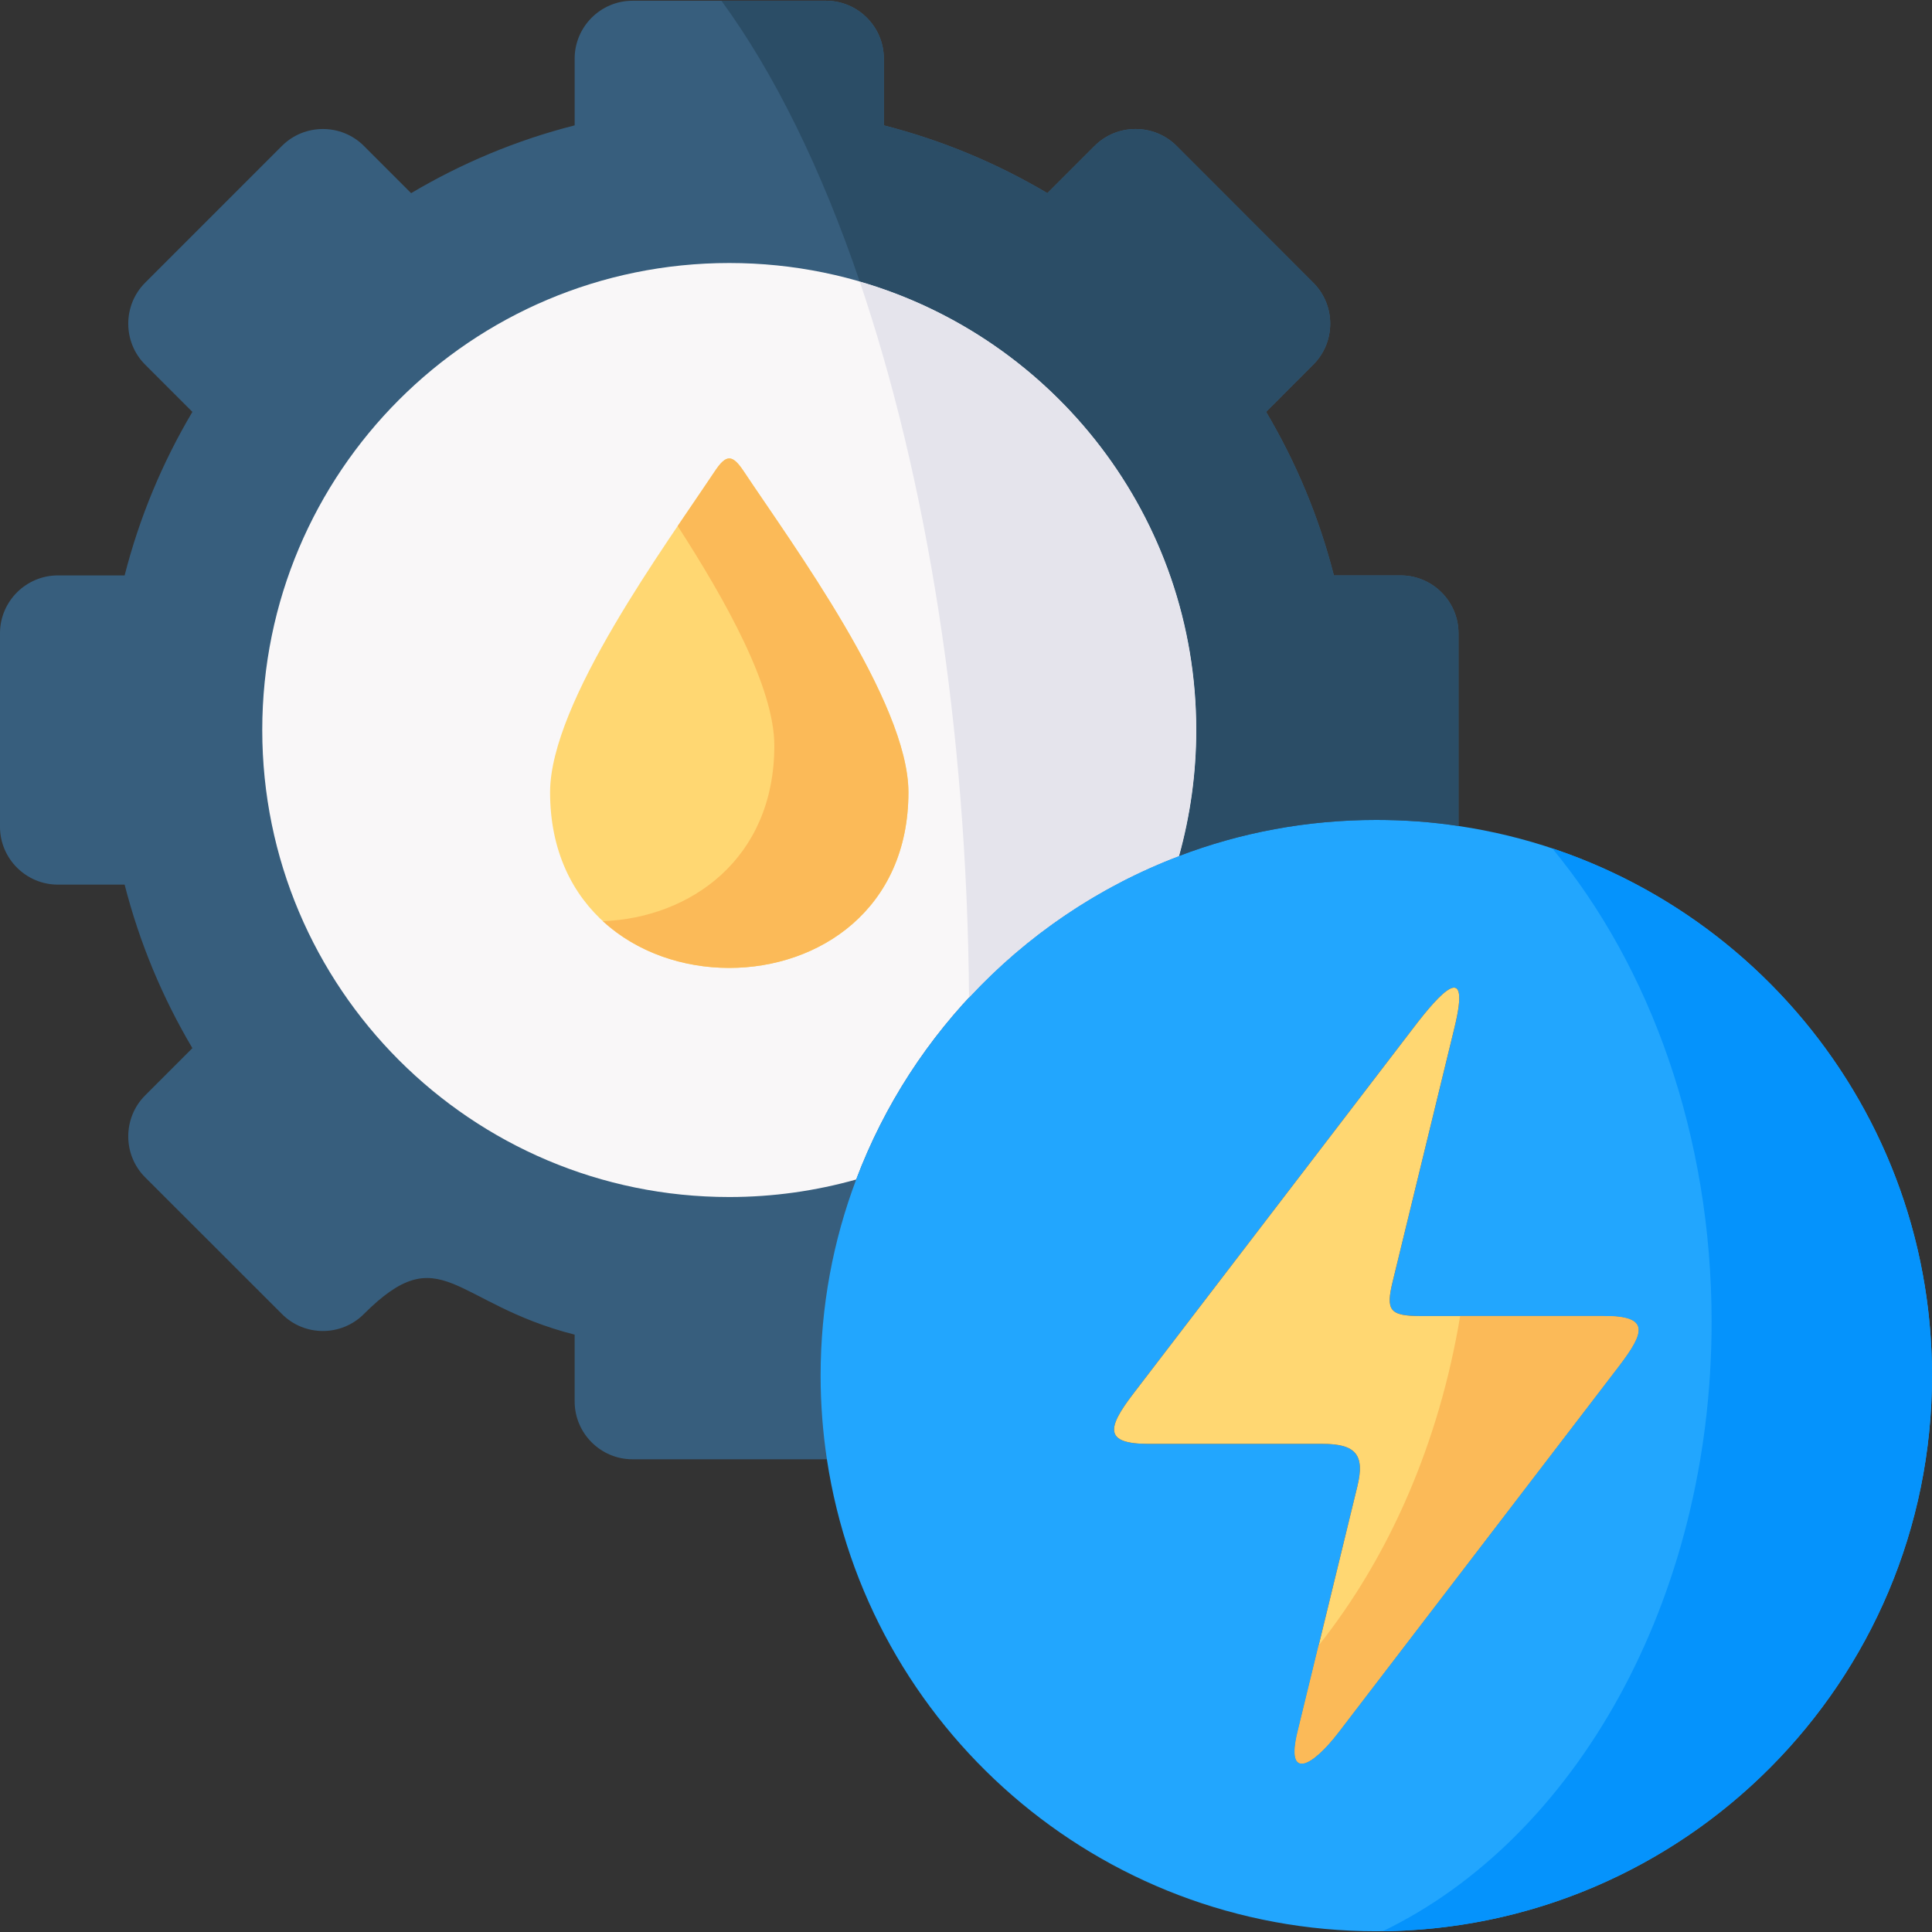 <svg id="Capa_1" enable-background="new 0 0 512 512" height="512" viewBox="0 0 512 512" width="512" xmlns="http://www.w3.org/2000/svg"><rect x="0" y="0" width="512" height="512" fill="#333333" stroke="none"/><g><g><path clip-rule="evenodd" d="m386.519 218.898v-51.076c0-8.44-6.892-15.331-15.331-15.331h-17.696c-3.942-15.448-10.046-29.991-17.959-43.337l12.498-12.528c5.986-5.957 5.986-15.74 0-21.698l-36.24-36.27c-5.957-5.957-15.74-5.957-21.697 0l-12.528 12.528c-13.345-7.914-27.917-14.017-43.336-17.96v-17.697c0-8.44-6.892-15.332-15.331-15.332h-51.279c-8.439 0-15.331 6.892-15.331 15.332v17.697c-15.448 3.913-29.991 10.046-43.336 17.96l-12.528-12.528c-5.957-5.957-15.74-5.957-21.697 0l-36.269 36.27c-5.957 5.957-5.957 15.74 0 21.698l12.528 12.528c-7.914 13.346-14.017 27.889-17.959 43.337h-17.697c-8.439-.001-15.331 6.891-15.331 15.331v51.28c0 8.44 6.892 15.332 15.331 15.332h17.696c3.942 15.419 10.046 29.991 17.959 43.337l-12.528 12.528c-5.957 5.957-5.957 15.74 0 21.698l36.269 36.241c5.957 5.987 15.74 5.987 21.697 0 20.558-20.53 23.508-2.803 55.864 5.461v17.697c0 8.44 6.892 15.332 15.331 15.332h51.512z" fill="#375e7d" fill-rule="evenodd"/></g><g><path clip-rule="evenodd" d="m69.501 193.462c0 68.335 55.396 123.762 123.758 123.762 11.652 0 22.953-1.635 33.641-4.643 14.864-39.424 46.168-70.788 85.562-85.74 2.949-10.63 4.556-21.815 4.556-33.379 0-68.364-55.426-123.762-123.758-123.762-68.363 0-123.759 55.398-123.759 123.762z" fill="#f9f7f8" fill-rule="evenodd"/></g><g><path clip-rule="evenodd" d="m145.777 209.962c0 31.043 23.741 46.549 47.483 46.549 23.741 0 47.483-15.507 47.483-46.549 0-23.917-30.75-65.677-43.628-85.039-3.037-4.585-4.672-4.585-7.709 0-12.879 19.361-43.629 61.122-43.629 85.039z" fill="#ffd772" fill-rule="evenodd"/></g><g><path clip-rule="evenodd" d="m312.462 226.841c-39.394 14.952-70.698 46.316-85.562 85.74-6.103 16.149-9.432 33.671-9.432 51.981 0 7.534.584 14.923 1.665 22.165 10.688 70.817 71.808 125.076 145.602 125.076 81.328 0 147.266-65.911 147.266-147.241 0-73.942-54.491-135.151-125.481-145.664-7.096-1.081-14.397-1.606-21.785-1.606-18.428 0-36.036 3.358-52.273 9.549zm-12.089 142.452 74.261-96.983c6.979-9.14 15.273-18.31 10.834-.029l-16.353 67.196c-1.927 7.856-.905 9.287 7.622 9.287h48.271c12.265 0 10.892 4.234 3.942 13.346l-74.261 96.983c-7.009 9.14-13.9 12.762-10.834 0l15.857-65.181c2.044-8.352-.38-11.272-9.257-11.272h-46.139c-11.828-.002-10.923-4.236-3.943-13.347z" fill="#22a6fe" fill-rule="evenodd"/></g><g><path clip-rule="evenodd" d="m374.633 272.31-74.261 96.983c-6.979 9.111-7.885 13.346 3.942 13.346h46.139c8.877 0 11.301 2.92 9.257 11.272l-15.857 65.181c-3.066 12.762 3.825 9.14 10.834 0l74.261-96.983c6.95-9.111 8.323-13.346-3.942-13.346h-48.271c-8.527 0-9.549-1.431-7.622-9.287l16.353-67.196c4.44-18.28-3.853-9.111-10.833.03z" fill="#ffd772" fill-rule="evenodd"/></g><g><path clip-rule="evenodd" d="m512 364.562c0-65.035-42.168-120.228-100.63-139.736 25.99 31.451 42.226 76.044 42.226 125.485 0 73.912-36.269 136.991-87.168 161.492 80.539-.906 145.572-66.495 145.572-147.241z" fill="#0593fc" fill-rule="evenodd"/></g><g><path clip-rule="evenodd" d="m425.007 348.763h-38.05c-5.607 33.817-18.923 63.983-37.495 87.287l-5.607 23.041c-3.066 12.762 3.825 9.14 10.834 0l74.261-96.983c6.949-9.111 8.322-13.345-3.943-13.345z" fill="#fbba58" fill-rule="evenodd"/></g><g><path clip-rule="evenodd" d="m191.186.197c14.075 19.245 26.486 44.564 36.649 74.409 51.512 14.952 89.183 62.494 89.183 118.856 0 11.564-1.606 22.749-4.556 33.379 16.236-6.191 33.845-9.549 52.272-9.549 7.388 0 14.689.526 21.785 1.606v-51.076c0-8.44-6.892-15.331-15.331-15.331h-17.696c-3.942-15.448-10.046-29.991-17.959-43.337l12.498-12.528c5.986-5.957 5.986-15.74 0-21.698l-36.24-36.27c-5.957-5.957-15.74-5.957-21.697 0l-12.528 12.528c-13.345-7.914-27.917-14.017-43.336-17.96v-17.697c0-8.44-6.892-15.332-15.331-15.332h-27.713z" fill="#2b4d66" fill-rule="evenodd"/></g><g><path clip-rule="evenodd" d="m227.835 74.606c17.696 52.069 28.443 117.95 28.968 189.76 15.273-16.441 34.254-29.407 55.659-37.526 2.949-10.63 4.556-21.815 4.556-33.379 0-56.36-37.671-103.903-89.183-118.855z" fill="#e5e4ec" fill-rule="evenodd"/></g><g><path clip-rule="evenodd" d="m205.203 197.609c0 30.137-22.398 45.644-45.438 46.52 8.994 8.264 21.23 12.382 33.495 12.382 23.741 0 47.483-15.507 47.483-46.549 0-23.917-30.75-65.677-43.628-85.039-3.037-4.585-4.672-4.585-7.709 0-2.657 4.001-6.074 8.936-9.812 14.485 12.614 19.565 25.609 42.636 25.609 58.201z" fill="#fbba58" fill-rule="evenodd"/></g></g></svg>